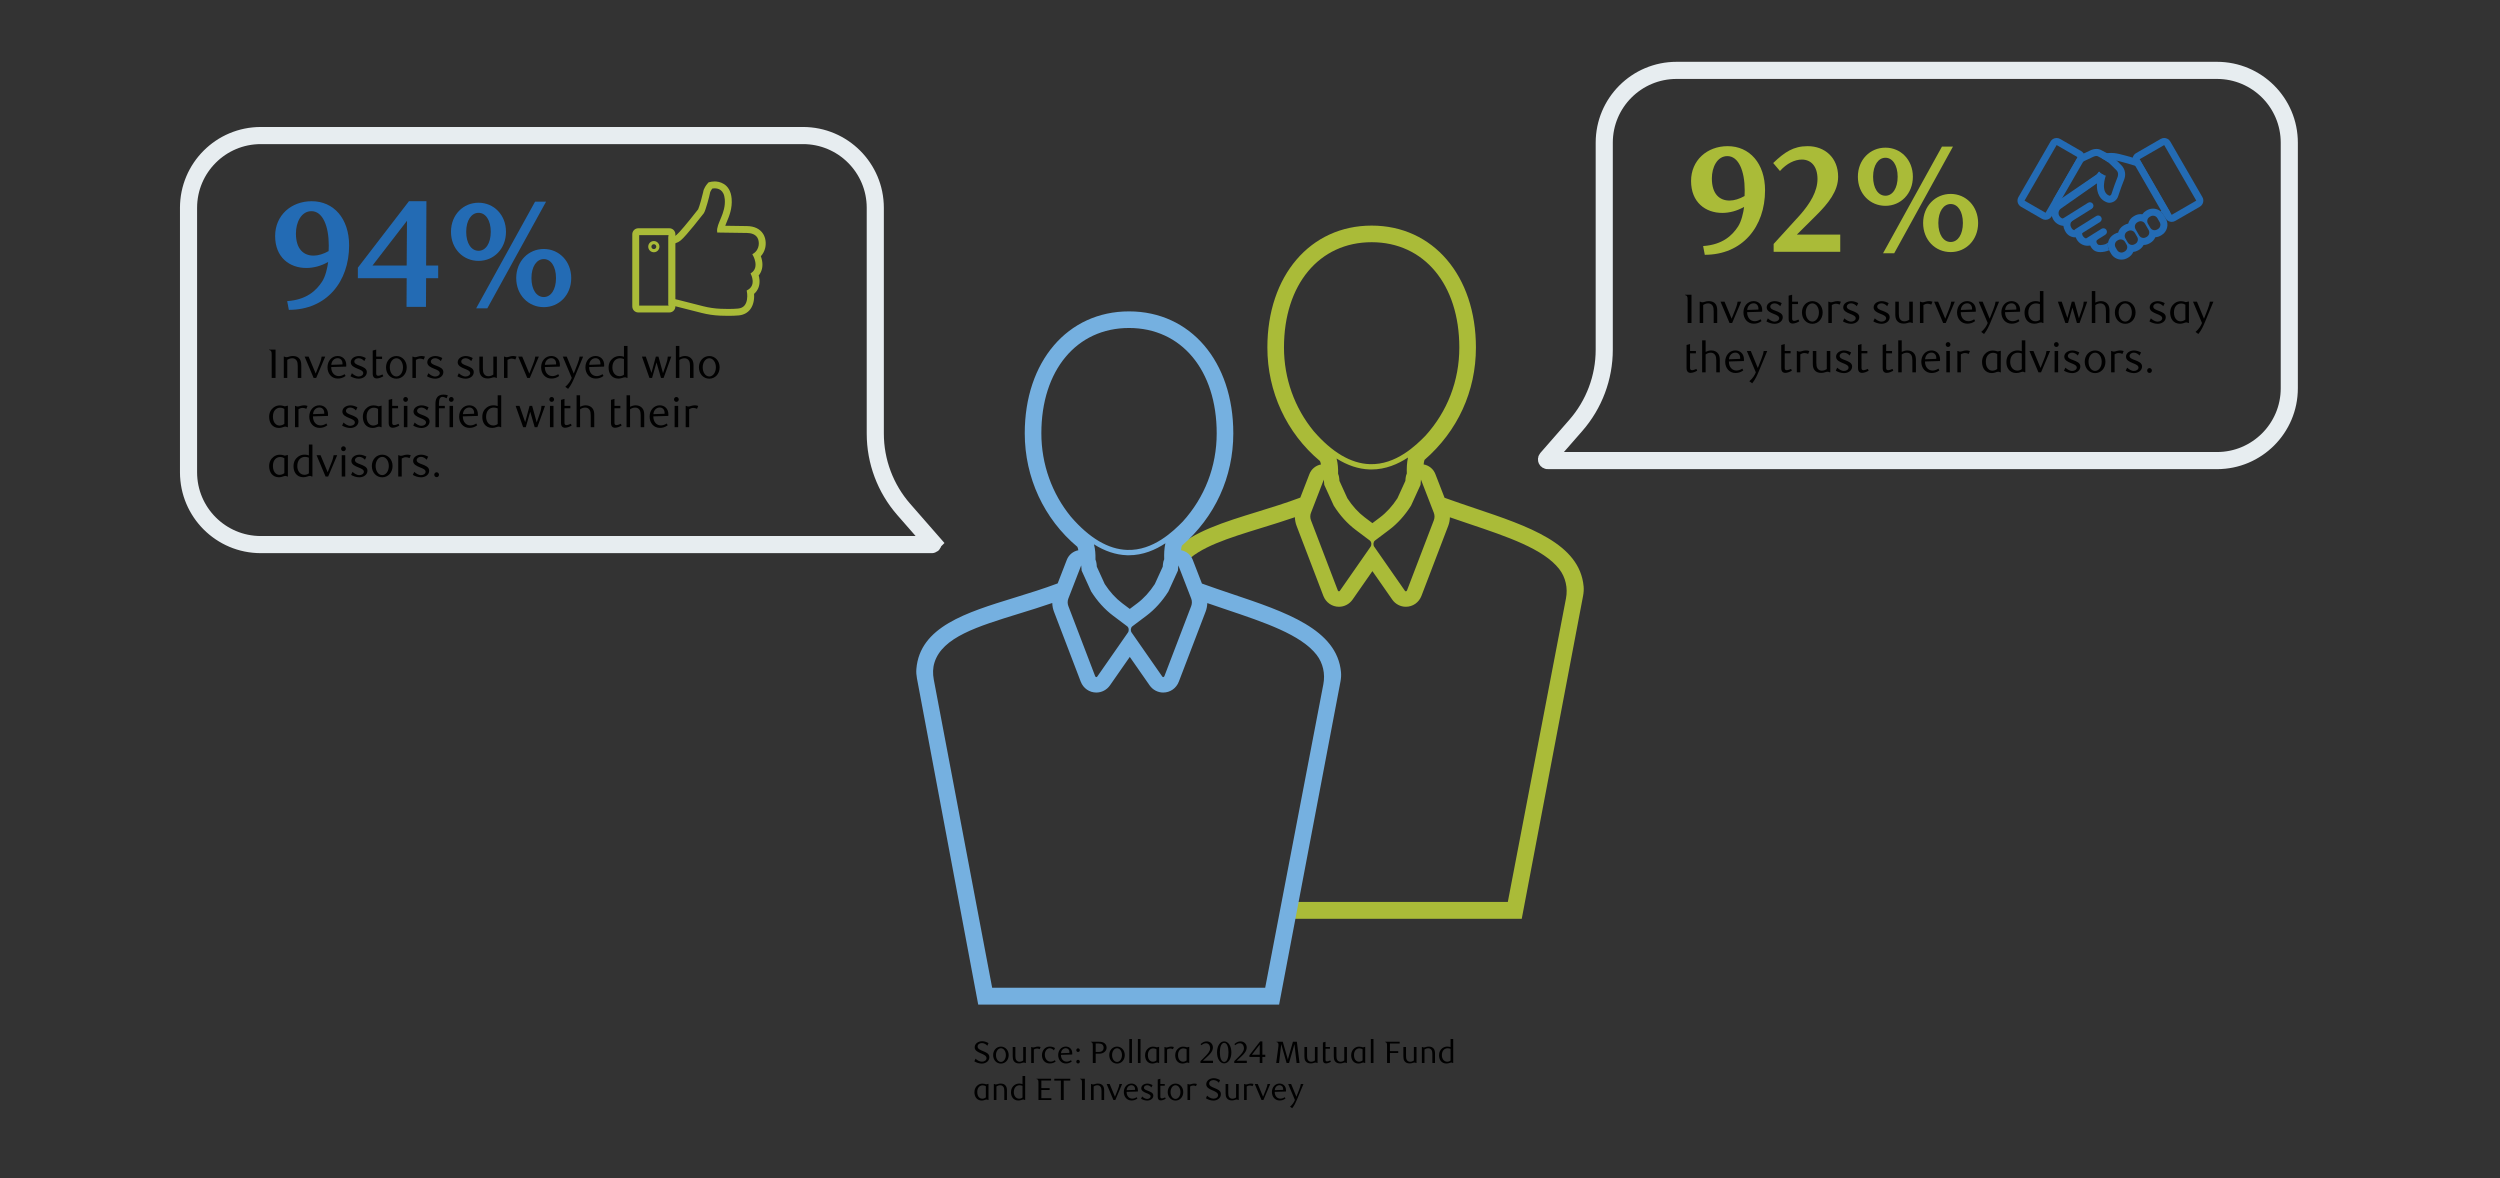 <?xml version="1.0" encoding="UTF-8"?>
<svg id="Layer_2" data-name="Layer 2" xmlns="http://www.w3.org/2000/svg" viewBox="0 0 1460 688.033">
  <rect x="0" y="0" width="1460" height="688.033" fill="#333333" stroke="none"/>
  <g>
    <path d="M168.685,180.959l-.968-5.104c11.352-.792,16.983-6.16,20.415-11.439,1.936-2.992,3.08-7.92,3.52-11.44-4.136,2.376-8.623,3.521-12.76,3.521-9.68,0-18.215-6.072-18.215-18.655,0-12.056,9.327-20.328,21.383-20.328,12.76,0,21.823,10.032,21.823,25.783,0,21.296-13.199,37.663-35.198,37.663ZM192.004,143.296c0-11.352-3.608-19.975-10.12-19.975-5.896,0-9.063,6.424-9.063,13.023,0,9.327,4.664,12.936,10.296,12.936,2.815,0,5.808-.968,8.8-2.64.088-1.232.088-2.288.088-3.345Z" style="fill: #236bb4;"/>
    <path d="M248.852,162.48l-.088,16.72h-11.352l.088-16.72h-28.512v-6.159l29.831-38.808h10.208l-.176,37.575h7.04v7.392h-7.04ZM237.676,128.953l-20.151,26.135h19.976l.176-26.135Z" style="fill: #236bb4;"/>
    <path d="M279.478,152.361c-8.976,0-16.104-7.04-16.104-16.983s7.128-16.984,16.104-16.984c8.888,0,16.016,7.04,16.016,16.984s-7.128,16.983-16.016,16.983ZM279.478,124.289c-4.136,0-7.216,4.312-7.216,11.088s2.991,11.087,7.216,11.087c4.136,0,7.128-4.312,7.128-11.087s-2.992-11.088-7.128-11.088ZM284.581,180.079h-6.512l34.407-62.302h6.424l-34.319,62.302ZM317.58,179.375c-8.976,0-16.104-7.04-16.104-16.983,0-9.855,7.128-16.983,16.104-16.983,8.888,0,16.016,7.128,16.016,16.983,0,9.943-7.128,16.983-16.016,16.983ZM317.58,151.304c-4.136,0-7.216,4.312-7.216,11.088s2.992,11.088,7.216,11.088c4.136,0,7.128-4.312,7.128-11.088s-2.992-11.088-7.128-11.088Z" style="fill: #236bb4;"/>
  </g>
  <g>
    <path d="M995.59,148.801l-.968-5.104c11.352-.792,16.983-6.16,20.415-11.439,1.936-2.992,3.08-7.92,3.52-11.44-4.135,2.376-8.623,3.521-12.76,3.521-9.68,0-18.215-6.072-18.215-18.655,0-12.056,9.328-20.328,21.383-20.328,12.76,0,21.824,10.032,21.824,25.783,0,21.296-13.199,37.663-35.199,37.663ZM1018.909,111.138c0-11.352-3.608-19.975-10.12-19.975-5.896,0-9.063,6.424-9.063,13.023,0,9.327,4.664,12.936,10.296,12.936,2.816,0,5.808-.968,8.8-2.64.088-1.232.088-2.288.088-3.345Z" style="fill: #aabb38;"/>
    <path d="M1035.807,147.041v-4.576l15.311-16.808c5.984-6.775,10.297-13.903,10.297-21.119,0-7.655-3.961-11.352-9.152-11.352-4.048,0-8.8,2.2-12.76,6.688l-3.96-4.663c6.601-6.336,11.792-9.856,20.151-9.856,9.943,0,17.775,6.688,17.775,17.864,0,8.359-5.631,15.487-13.023,22.791l-11.088,11h25.344v10.031h-38.895Z" style="fill: #aabb38;"/>
    <path d="M1101.102,120.202c-8.976,0-16.104-7.04-16.104-16.983s7.128-16.984,16.104-16.984c8.888,0,16.016,7.04,16.016,16.984s-7.128,16.983-16.016,16.983ZM1101.102,92.131c-4.136,0-7.216,4.312-7.216,11.088s2.991,11.087,7.216,11.087c4.136,0,7.128-4.312,7.128-11.087s-2.992-11.088-7.128-11.088ZM1106.205,147.921h-6.512l34.407-62.302h6.424l-34.319,62.302ZM1139.205,147.217c-8.977,0-16.104-7.04-16.104-16.983,0-9.855,7.127-16.983,16.104-16.983,8.887,0,16.015,7.128,16.015,16.983,0,9.943-7.128,16.983-16.015,16.983ZM1139.205,119.146c-4.137,0-7.217,4.312-7.217,11.088s2.992,11.088,7.217,11.088c4.135,0,7.127-4.312,7.127-11.088s-2.992-11.088-7.127-11.088Z" style="fill: #aabb38;"/>
  </g>
  <g>
    <path d="M160.925,220.7h-2.257v-13.226c0-1.08,0-1.943-.432-2.496-.24-.312-.695-.576-1.104-.6v-.216h3.792v16.537Z"/>
    <path d="M173.885,220.7v-6.961c0-1.368-.168-2.376-.6-3.072-.553-.96-1.512-1.439-2.568-1.439-1.2,0-2.112.407-2.952.936v10.537h-2.04v-12.457h.312c.576.264.888.36,1.272.36,1.057,0,1.92-.696,3.696-.696,1.92,0,3.265.647,4.08,1.848.648.984.864,2.16.864,3.625v7.32h-2.064Z"/>
    <path d="M186.533,212.755c.984-2.448,1.152-3.433,1.32-4.513h2.088l-5.28,12.457h-1.513l-5.256-12.457h2.328l4.152,9.937,2.16-5.424Z"/>
    <path d="M193.421,214.363c0,3.265,1.896,5.281,4.464,5.281,1.104,0,2.281-.408,3.385-1.129l.552,1.057c-1.56,1.176-3.048,1.512-4.608,1.512-3.48,0-5.952-2.832-5.952-6.576s2.521-6.601,5.904-6.601c2.688,0,5.064,1.8,5.064,5.328,0,.24-.024.624-.048.864l-8.761.264ZM200.021,212.299c0-2.017-1.32-3.12-2.784-3.12-2.017,0-3.577,1.487-3.769,3.888l6.529-.24c.023-.191.023-.359.023-.527Z"/>
    <path d="M212.766,210.883c-.816-.889-1.969-1.681-3.361-1.681s-2.472.84-2.472,1.92c0,1.272,1.512,1.849,3.168,2.448,1.944.769,4.128,1.561,4.128,3.721,0,2.424-2.328,3.864-4.775,3.864-1.681,0-3.601-.672-4.777-1.416l.84-1.776c.912.888,2.449,1.92,3.938,1.92,1.535,0,2.688-.888,2.688-1.968,0-1.296-1.607-1.92-3.312-2.592-1.92-.769-3.984-1.705-3.984-3.745,0-2.28,2.328-3.648,4.729-3.648,1.537,0,2.977.576,4.057,1.152l-.863,1.801Z"/>
    <path d="M220.037,221.012c-.697,0-1.345-.217-1.777-.721-.383-.456-.6-1.152-.6-2.088v-13.489l2.041-.552v4.08h3.432v1.368h-3.432v8.593c0,.912.479,1.248,1.199,1.248.768,0,1.969-.528,2.496-.769l.48,1.032c-1.008.648-2.592,1.297-3.84,1.297Z"/>
    <path d="M231.508,221.156c-3.384,0-6.072-2.736-6.072-6.625,0-3.84,2.688-6.601,6.072-6.601,3.337,0,6.025,2.761,6.025,6.601,0,3.889-2.688,6.625-6.025,6.625ZM231.508,209.227c-2.207,0-3.863,2.328-3.863,5.304,0,2.953,1.607,5.329,3.863,5.329,2.185,0,3.841-2.376,3.841-5.329,0-2.976-1.656-5.304-3.841-5.304Z"/>
    <path d="M247.469,209.947c-.793-.36-1.488-.528-2.137-.528-.816,0-1.561.24-2.447.744v10.537h-2.041v-12.457h.312c.48.264.888.36,1.271.36.984,0,2.088-.696,3.721-.696.6,0,1.248.096,2.016.336l-.695,1.704Z"/>
    <path d="M257.453,210.883c-.816-.889-1.969-1.681-3.361-1.681s-2.472.84-2.472,1.92c0,1.272,1.512,1.849,3.168,2.448,1.944.769,4.128,1.561,4.128,3.721,0,2.424-2.328,3.864-4.775,3.864-1.681,0-3.601-.672-4.777-1.416l.84-1.776c.912.888,2.449,1.92,3.938,1.92,1.535,0,2.688-.888,2.688-1.968,0-1.296-1.607-1.92-3.312-2.592-1.92-.769-3.984-1.705-3.984-3.745,0-2.28,2.328-3.648,4.729-3.648,1.537,0,2.977.576,4.057,1.152l-.863,1.801Z"/>
    <path d="M275.213,210.883c-.816-.889-1.969-1.681-3.361-1.681s-2.472.84-2.472,1.92c0,1.272,1.512,1.849,3.168,2.448,1.944.769,4.128,1.561,4.128,3.721,0,2.424-2.328,3.864-4.775,3.864-1.681,0-3.601-.672-4.777-1.416l.84-1.776c.912.888,2.449,1.92,3.938,1.92,1.535,0,2.688-.888,2.688-1.968,0-1.296-1.607-1.92-3.312-2.592-1.92-.769-3.984-1.705-3.984-3.745,0-2.28,2.328-3.648,4.729-3.648,1.537,0,2.977.576,4.057,1.152l-.863,1.801Z"/>
    <path d="M290.164,220.7h-.312c-.576-.264-.888-.36-1.272-.36-1.056,0-1.92.696-3.696.696-1.92,0-3.265-.648-4.08-1.848-.672-.984-.864-2.16-.864-3.625v-7.32h2.064v6.961c0,1.368.168,2.376.6,3.072.553.96,1.512,1.439,2.568,1.439,1.2,0,2.112-.408,2.928-.936v-10.537h2.064v12.457Z"/>
    <path d="M300.964,209.947c-.792-.36-1.487-.528-2.136-.528-.816,0-1.561.24-2.448.744v10.537h-2.04v-12.457h.312c.48.264.888.36,1.272.36.984,0,2.088-.696,3.721-.696.6,0,1.248.096,2.016.336l-.696,1.704Z"/>
    <path d="M311.283,212.755c.984-2.448,1.152-3.433,1.32-4.513h2.088l-5.279,12.457h-1.513l-5.257-12.457h2.328l4.152,9.937,2.16-5.424Z"/>
    <path d="M318.172,214.363c0,3.265,1.896,5.281,4.464,5.281,1.104,0,2.28-.408,3.384-1.129l.553,1.057c-1.561,1.176-3.049,1.512-4.608,1.512-3.48,0-5.952-2.832-5.952-6.576s2.52-6.601,5.904-6.601c2.688,0,5.064,1.8,5.064,5.328,0,.24-.024.624-.049.864l-8.76.264ZM324.771,212.299c0-2.017-1.32-3.12-2.783-3.12-2.017,0-3.577,1.487-3.77,3.888l6.529-.24c.023-.191.023-.359.023-.527Z"/>
    <path d="M335.379,220.7c-.744,1.752-1.824,4.225-3.6,6.408l-1.656-1.2c2.16-1.872,3-3.408,3.792-5.208l-5.257-12.457h2.305l4.104,9.937,2.136-5.424c.912-2.353,1.152-3.433,1.297-4.513h2.063l-5.185,12.457Z"/>
    <path d="M344.043,214.363c0,3.265,1.896,5.281,4.465,5.281,1.104,0,2.279-.408,3.384-1.129l.552,1.057c-1.561,1.176-3.048,1.512-4.608,1.512-3.479,0-5.952-2.832-5.952-6.576s2.52-6.601,5.904-6.601c2.688,0,5.064,1.8,5.064,5.328,0,.24-.023.624-.048.864l-8.761.264ZM350.644,212.299c0-2.017-1.32-3.12-2.784-3.12-2.016,0-3.576,1.487-3.769,3.888l6.528-.24c.024-.191.024-.359.024-.527Z"/>
    <path d="M366.459,220.7h-.336c-.408-.264-.768-.36-1.128-.36-1.032,0-1.992.769-3.841.769-2.063,0-3.6-.889-4.535-2.208-.841-1.225-1.201-2.568-1.201-4.249,0-2.544,1.057-4.32,2.617-5.496,1.08-.816,2.496-1.248,3.816-1.248,1.199,0,2.016.264,2.543.456v-6.337h2.064v18.674ZM364.395,209.683c-.744-.288-1.487-.456-2.231-.456-2.425,0-4.536,1.704-4.536,5.4,0,2.448,1.32,5.064,4.248,5.064,1.152,0,2.088-.528,2.52-.889v-9.12Z"/>
    <path d="M387.555,220.7h-1.535l-2.617-9.049-2.592,9.049h-1.536l-4.392-12.457h2.256l3.312,9.528,2.567-9.528h1.513l2.664,9.673,1.775-5.16c.865-2.545.937-3.433,1.009-4.513h2.063l-4.488,12.457Z"/>
    <path d="M402.963,220.7v-6.961c0-1.368-.191-2.376-.6-3.072-.576-.96-1.513-1.439-2.593-1.439-1.176,0-2.136.407-3.024,1.008v10.465h-2.04v-18.674h2.04v6.721c.84-.384,1.992-.84,3.336-.84,1.824,0,3.289.792,4.129,2.088.576.912.816,2.088.816,3.456v7.249h-2.064Z"/>
    <path d="M414.242,221.156c-3.385,0-6.072-2.736-6.072-6.625,0-3.84,2.688-6.601,6.072-6.601,3.336,0,6.024,2.761,6.024,6.601,0,3.889-2.688,6.625-6.024,6.625ZM414.242,209.227c-2.208,0-3.864,2.328-3.864,5.304,0,2.953,1.608,5.329,3.864,5.329,2.185,0,3.84-2.376,3.84-5.329,0-2.976-1.655-5.304-3.84-5.304Z"/>
    <path d="M168.125,249.499h-.336c-.408-.24-.768-.36-1.176-.36-.984,0-1.92.792-3.672.792-1.92,0-3.408-.768-4.369-1.968-.936-1.2-1.392-2.809-1.392-4.513,0-2.568,1.08-4.32,2.616-5.496,1.057-.816,2.328-1.2,3.6-1.2,1.152,0,2.305.312,2.953.552l1.775-.408v12.602ZM163.613,238.098c-2.185,0-4.225,1.656-4.225,5.185,0,2.04.576,3.576,1.729,4.488.576.48,1.344.744,2.184.744,1.225,0,2.328-.647,2.761-1.008v-8.713c-.576-.36-1.488-.696-2.448-.696Z"/>
    <path d="M178.901,238.746c-.792-.36-1.488-.528-2.136-.528-.816,0-1.561.24-2.449.744v10.537h-2.04v-12.457h.312c.48.264.889.36,1.273.36.983,0,2.088-.696,3.72-.696.601,0,1.248.096,2.017.336l-.696,1.704Z"/>
    <path d="M182.765,243.162c0,3.265,1.896,5.281,4.464,5.281,1.104,0,2.281-.408,3.385-1.129l.552,1.057c-1.56,1.176-3.048,1.512-4.608,1.512-3.48,0-5.952-2.832-5.952-6.576s2.521-6.601,5.904-6.601c2.688,0,5.064,1.8,5.064,5.328,0,.24-.024.624-.048.864l-8.761.264ZM189.365,241.099c0-2.017-1.32-3.121-2.784-3.121-2.017,0-3.577,1.488-3.769,3.889l6.529-.24c.023-.191.023-.359.023-.527Z"/>
    <path d="M207.869,239.683c-.816-.889-1.969-1.681-3.36-1.681s-2.472.84-2.472,1.92c0,1.272,1.512,1.849,3.168,2.448,1.943.769,4.128,1.561,4.128,3.721,0,2.424-2.328,3.864-4.776,3.864-1.68,0-3.6-.672-4.776-1.416l.84-1.776c.912.888,2.448,1.92,3.937,1.92,1.536,0,2.688-.888,2.688-1.968,0-1.296-1.608-1.92-3.312-2.593-1.92-.768-3.984-1.704-3.984-3.744,0-2.28,2.328-3.648,4.729-3.648,1.536,0,2.976.576,4.056,1.152l-.863,1.801Z"/>
    <path d="M222.846,249.499h-.336c-.408-.24-.769-.36-1.177-.36-.983,0-1.92.792-3.673.792-1.92,0-3.408-.768-4.367-1.968-.937-1.2-1.393-2.809-1.393-4.513,0-2.568,1.08-4.32,2.616-5.496,1.056-.816,2.328-1.2,3.601-1.2,1.152,0,2.304.312,2.951.552l1.777-.408v12.602ZM218.333,238.098c-2.185,0-4.225,1.656-4.225,5.185,0,2.04.576,3.576,1.728,4.488.576.48,1.345.744,2.186.744,1.224,0,2.328-.647,2.76-1.008v-8.713c-.576-.36-1.488-.696-2.448-.696Z"/>
    <path d="M229.373,249.812c-.697,0-1.345-.217-1.777-.721-.383-.456-.6-1.152-.6-2.088v-13.489l2.041-.552v4.08h3.432v1.368h-3.432v8.593c0,.912.479,1.248,1.199,1.248.768,0,1.969-.528,2.496-.769l.48,1.032c-1.008.648-2.592,1.297-3.84,1.297Z"/>
    <path d="M236.859,234.69c-.768,0-1.367-.647-1.367-1.416,0-.792.6-1.44,1.367-1.44.793,0,1.393.648,1.393,1.44,0,.769-.6,1.416-1.393,1.416ZM237.916,249.499h-2.064v-12.457h2.064v12.457Z"/>
    <path d="M249.412,239.683c-.816-.889-1.968-1.681-3.359-1.681s-2.473.84-2.473,1.92c0,1.272,1.512,1.849,3.168,2.448,1.944.769,4.129,1.561,4.129,3.721,0,2.424-2.328,3.864-4.777,3.864-1.68,0-3.6-.672-4.775-1.416l.84-1.776c.912.888,2.447,1.92,3.936,1.92,1.537,0,2.689-.888,2.689-1.968,0-1.296-1.609-1.92-3.312-2.593-1.921-.768-3.984-1.704-3.984-3.744,0-2.28,2.328-3.648,4.729-3.648,1.535,0,2.976.576,4.056,1.152l-.864,1.801Z"/>
    <path d="M260.86,232.577c-.983-.504-1.8-.792-2.472-.792-1.345,0-2.041,1.152-2.041,4.009v1.248h3.433v1.368h-3.433v11.089h-2.04v-13.369c0-1.464.12-2.616.673-3.601.888-1.584,2.399-2.088,4.008-2.088.863,0,1.824.168,2.52.384l-.647,1.752ZM263.549,234.69c-.793,0-1.393-.647-1.393-1.416,0-.792.6-1.44,1.393-1.44.768,0,1.393.648,1.393,1.44,0,.769-.625,1.416-1.393,1.416ZM264.58,249.499h-2.039v-12.457h2.039v12.457Z"/>
    <path d="M270.292,243.162c0,3.265,1.896,5.281,4.464,5.281,1.104,0,2.281-.408,3.385-1.129l.552,1.057c-1.56,1.176-3.048,1.512-4.608,1.512-3.48,0-5.952-2.832-5.952-6.576s2.521-6.601,5.904-6.601c2.688,0,5.064,1.8,5.064,5.328,0,.24-.024.624-.048.864l-8.761.264ZM276.893,241.099c0-2.017-1.32-3.121-2.784-3.121-2.017,0-3.577,1.488-3.769,3.889l6.529-.24c.023-.191.023-.359.023-.527Z"/>
    <path d="M292.709,249.499h-.337c-.407-.264-.769-.36-1.128-.36-1.032,0-1.992.769-3.84.769-2.064,0-3.601-.889-4.537-2.208-.84-1.225-1.199-2.568-1.199-4.249,0-2.544,1.056-4.32,2.615-5.496,1.08-.816,2.496-1.248,3.816-1.248,1.2,0,2.017.264,2.545.456v-6.337h2.064v18.674ZM290.645,238.483c-.744-.288-1.488-.456-2.232-.456-2.424,0-4.537,1.704-4.537,5.4,0,2.448,1.32,5.064,4.249,5.064,1.151,0,2.088-.528,2.521-.889v-9.12Z"/>
    <path d="M313.805,249.499h-1.537l-2.615-9.049-2.593,9.049h-1.536l-4.393-12.457h2.256l3.312,9.528,2.568-9.528h1.512l2.665,9.673,1.776-5.16c.863-2.545.936-3.433,1.008-4.513h2.064l-4.488,12.457Z"/>
    <path d="M322.179,234.69c-.769,0-1.368-.647-1.368-1.416,0-.792.6-1.44,1.368-1.44.792,0,1.392.648,1.392,1.44,0,.769-.6,1.416-1.392,1.416ZM323.234,249.499h-2.063v-12.457h2.063v12.457Z"/>
    <path d="M330.003,249.812c-.696,0-1.345-.217-1.776-.721-.384-.456-.6-1.152-.6-2.088v-13.489l2.04-.552v4.08h3.433v1.368h-3.433v8.593c0,.912.479,1.248,1.2,1.248.768,0,1.968-.528,2.496-.769l.48,1.032c-1.009.648-2.593,1.297-3.841,1.297Z"/>
    <path d="M344.979,249.499v-6.961c0-1.368-.192-2.376-.601-3.072-.576-.96-1.512-1.439-2.592-1.439-1.176,0-2.137.407-3.023,1.008v10.465h-2.041v-18.674h2.041v6.721c.84-.384,1.992-.84,3.336-.84,1.824,0,3.288.792,4.128,2.088.576.912.816,2.088.816,3.456v7.249h-2.064Z"/>
    <path d="M359.188,249.812c-.697,0-1.345-.217-1.777-.721-.383-.456-.6-1.152-.6-2.088v-13.489l2.041-.552v4.08h3.432v1.368h-3.432v8.593c0,.912.479,1.248,1.199,1.248.768,0,1.969-.528,2.496-.769l.48,1.032c-1.008.648-2.592,1.297-3.84,1.297Z"/>
    <path d="M374.163,249.499v-6.961c0-1.368-.192-2.376-.601-3.072-.576-.96-1.512-1.439-2.592-1.439-1.176,0-2.137.407-3.023,1.008v10.465h-2.041v-18.674h2.041v6.721c.84-.384,1.992-.84,3.336-.84,1.824,0,3.288.792,4.128,2.088.576.912.816,2.088.816,3.456v7.249h-2.064Z"/>
    <path d="M381.53,243.162c0,3.265,1.896,5.281,4.464,5.281,1.104,0,2.281-.408,3.385-1.129l.552,1.057c-1.56,1.176-3.048,1.512-4.608,1.512-3.48,0-5.952-2.832-5.952-6.576s2.521-6.601,5.904-6.601c2.688,0,5.064,1.8,5.064,5.328,0,.24-.024.624-.048.864l-8.761.264ZM388.131,241.099c0-2.017-1.32-3.121-2.784-3.121-2.017,0-3.577,1.488-3.769,3.889l6.529-.24c.023-.191.023-.359.023-.527Z"/>
    <path d="M394.994,234.69c-.768,0-1.368-.647-1.368-1.416,0-.792.601-1.44,1.368-1.44.792,0,1.393.648,1.393,1.44,0,.769-.601,1.416-1.393,1.416ZM396.051,249.499h-2.064v-12.457h2.064v12.457Z"/>
    <path d="M407.066,238.746c-.792-.36-1.488-.528-2.136-.528-.816,0-1.561.24-2.448.744v10.537h-2.041v-12.457h.312c.48.264.889.36,1.272.36.983,0,2.088-.696,3.72-.696.601,0,1.248.096,2.017.336l-.696,1.704Z"/>
    <path d="M168.125,278.299h-.336c-.408-.24-.768-.36-1.176-.36-.984,0-1.92.792-3.672.792-1.92,0-3.408-.768-4.369-1.968-.936-1.2-1.392-2.809-1.392-4.513,0-2.568,1.08-4.32,2.616-5.496,1.057-.816,2.328-1.2,3.6-1.2,1.152,0,2.305.312,2.953.552l1.775-.408v12.602ZM163.613,266.898c-2.185,0-4.225,1.656-4.225,5.185,0,2.04.576,3.576,1.729,4.488.576.48,1.344.744,2.184.744,1.225,0,2.328-.647,2.761-1.008v-8.713c-.576-.36-1.488-.696-2.448-.696Z"/>
    <path d="M182.453,278.299h-.336c-.408-.264-.768-.36-1.128-.36-1.032,0-1.992.769-3.841.769-2.063,0-3.6-.889-4.535-2.208-.841-1.225-1.201-2.568-1.201-4.249,0-2.544,1.057-4.32,2.617-5.496,1.08-.816,2.496-1.248,3.816-1.248,1.199,0,2.016.264,2.543.456v-6.337h2.064v18.674ZM180.389,267.283c-.744-.288-1.487-.456-2.231-.456-2.425,0-4.536,1.704-4.536,5.4,0,2.448,1.32,5.064,4.248,5.064,1.152,0,2.088-.528,2.52-.889v-9.12Z"/>
    <path d="M193.517,270.355c.984-2.448,1.152-3.433,1.32-4.513h2.088l-5.28,12.457h-1.512l-5.257-12.457h2.328l4.152,9.937,2.16-5.424Z"/>
    <path d="M200.572,263.49c-.769,0-1.369-.647-1.369-1.416,0-.792.601-1.439,1.369-1.439.792,0,1.392.647,1.392,1.439,0,.769-.6,1.416-1.392,1.416ZM201.628,278.299h-2.063v-12.457h2.063v12.457Z"/>
    <path d="M213.125,268.483c-.816-.889-1.969-1.681-3.361-1.681s-2.472.84-2.472,1.92c0,1.272,1.512,1.849,3.168,2.448,1.944.769,4.128,1.561,4.128,3.721,0,2.424-2.328,3.864-4.775,3.864-1.681,0-3.601-.672-4.777-1.416l.84-1.776c.912.888,2.449,1.92,3.938,1.92,1.535,0,2.688-.888,2.688-1.968,0-1.296-1.607-1.92-3.312-2.592-1.92-.769-3.984-1.705-3.984-3.745,0-2.28,2.328-3.648,4.729-3.648,1.537,0,2.977.576,4.057,1.152l-.863,1.801Z"/>
    <path d="M223.229,278.755c-3.385,0-6.072-2.736-6.072-6.625,0-3.84,2.688-6.601,6.072-6.601,3.336,0,6.024,2.761,6.024,6.601,0,3.889-2.688,6.625-6.024,6.625ZM223.229,266.826c-2.209,0-3.865,2.328-3.865,5.304,0,2.953,1.609,5.329,3.865,5.329,2.184,0,3.84-2.376,3.84-5.329,0-2.976-1.656-5.304-3.84-5.304Z"/>
    <path d="M239.188,267.546c-.792-.36-1.488-.528-2.136-.528-.816,0-1.561.24-2.449.744v10.537h-2.04v-12.457h.312c.48.264.889.36,1.273.36.983,0,2.088-.696,3.72-.696.601,0,1.248.096,2.017.336l-.696,1.704Z"/>
    <path d="M249.172,268.483c-.816-.889-1.968-1.681-3.359-1.681s-2.473.84-2.473,1.92c0,1.272,1.512,1.849,3.168,2.448,1.944.769,4.129,1.561,4.129,3.721,0,2.424-2.328,3.864-4.777,3.864-1.68,0-3.6-.672-4.775-1.416l.84-1.776c.912.888,2.447,1.92,3.936,1.92,1.537,0,2.689-.888,2.689-1.968,0-1.296-1.609-1.92-3.312-2.592-1.921-.769-3.984-1.705-3.984-3.745,0-2.28,2.328-3.648,4.729-3.648,1.535,0,2.976.576,4.056,1.152l-.864,1.801Z"/>
    <path d="M254.979,278.659c-.769,0-1.368-.624-1.368-1.416,0-.769.6-1.44,1.368-1.44.792,0,1.392.672,1.392,1.44,0,.792-.6,1.416-1.392,1.416Z"/>
  </g>
  <g>
    <path d="M576.594,610.728c-.702-.828-1.818-1.566-3.169-1.566-1.422,0-2.503.811-2.503,2,0,1.422,1.566,2.016,3.133,2.664,1.783.703,3.728,1.512,3.728,3.529,0,2.359-2.143,3.781-4.394,3.781-1.548,0-3.312-.613-4.357-1.332l.685-1.549c.847.863,2.287,1.764,3.745,1.764,1.53,0,2.665-.863,2.665-2.033,0-1.424-1.621-2.125-3.277-2.828-1.746-.738-3.637-1.619-3.637-3.529,0-2.232,2.196-3.564,4.357-3.564,1.422,0,2.719.559,3.709,1.117l-.685,1.547Z"/>
    <path d="M584.549,621.136c-2.539,0-4.556-2.053-4.556-4.969,0-2.881,2.017-4.953,4.556-4.953,2.503,0,4.52,2.072,4.52,4.953,0,2.916-2.017,4.969-4.52,4.969ZM584.549,612.187c-1.656,0-2.899,1.746-2.899,3.98,0,2.213,1.207,3.996,2.899,3.996,1.639,0,2.881-1.783,2.881-3.996,0-2.234-1.242-3.98-2.881-3.98Z"/>
    <path d="M599.094,620.794h-.233c-.433-.199-.667-.271-.955-.271-.792,0-1.44.523-2.772.523-1.44,0-2.448-.486-3.061-1.387-.505-.738-.648-1.621-.648-2.719v-5.492h1.549v5.223c0,1.025.126,1.781.449,2.305.415.719,1.135,1.08,1.927,1.08.9,0,1.585-.307,2.197-.703v-7.904h1.548v9.346Z"/>
    <path d="M607.193,612.728c-.595-.271-1.116-.396-1.603-.396-.612,0-1.171.18-1.837.559v7.904h-1.53v-9.346h.234c.359.199.666.27.954.27.738,0,1.566-.521,2.791-.521.45,0,.936.072,1.512.252l-.521,1.279Z"/>
    <path d="M613.043,621.064c-2.629,0-4.537-1.926-4.537-4.771,0-2.953,1.944-5.096,4.537-5.096,1.225,0,2.143.324,3.079.865l-.631,1.367c-.468-.539-1.404-1.26-2.466-1.26-1.423,0-2.846,1.512-2.846,3.654,0,2.684,1.549,4.178,3.331,4.178.667,0,1.566-.18,2.557-.846l.415.791c-.721.523-1.711,1.117-3.439,1.117Z"/>
    <path d="M619.594,616.04c0,2.449,1.423,3.961,3.349,3.961.829,0,1.711-.307,2.539-.846l.414.791c-1.17.883-2.286,1.135-3.457,1.135-2.61,0-4.465-2.125-4.465-4.934s1.891-4.951,4.429-4.951c2.017,0,3.8,1.352,3.8,3.998,0,.18-.019.467-.036.648l-6.572.197ZM624.545,614.492c0-1.512-.99-2.34-2.088-2.34-1.513,0-2.684,1.115-2.827,2.916l4.897-.18c.018-.145.018-.27.018-.396Z"/>
    <path d="M629.584,614.367c-.595,0-1.026-.486-1.026-1.062s.432-1.08,1.026-1.08c.576,0,1.044.504,1.044,1.08s-.468,1.062-1.044,1.062ZM629.584,621.064c-.595,0-1.026-.469-1.026-1.062,0-.576.432-1.08,1.026-1.08.576,0,1.044.504,1.044,1.08,0,.594-.468,1.062-1.044,1.062Z"/>
    <path d="M638.187,620.794v-9.922c0-.811,0-1.459-.323-1.873-.162-.232-.505-.432-.811-.449v-.162h4.897c1.188,0,2.269.252,3.007.793.846.629,1.296,1.512,1.296,2.682,0,1.945-1.746,3.494-4.303,3.494h-2.07v5.438h-1.693ZM641.698,609.396h-1.818v4.934h1.818c1.765,0,2.809-.846,2.809-2.467s-1.044-2.467-2.809-2.467Z"/>
    <path d="M652.354,621.136c-2.539,0-4.556-2.053-4.556-4.969,0-2.881,2.017-4.953,4.556-4.953,2.503,0,4.52,2.072,4.52,4.953,0,2.916-2.017,4.969-4.52,4.969ZM652.354,612.187c-1.656,0-2.899,1.746-2.899,3.98,0,2.213,1.207,3.996,2.899,3.996,1.639,0,2.881-1.783,2.881-3.996,0-2.234-1.242-3.98-2.881-3.98Z"/>
    <path d="M661.065,620.794h-1.549v-14.008h1.549v14.008Z"/>
    <path d="M666.069,620.794h-1.549v-14.008h1.549v14.008Z"/>
    <path d="M676.925,620.794h-.252c-.306-.18-.576-.271-.882-.271-.738,0-1.44.596-2.755.596-1.44,0-2.557-.576-3.277-1.477-.702-.9-1.044-2.107-1.044-3.385,0-1.928.81-3.242,1.962-4.123.793-.613,1.747-.9,2.701-.9.864,0,1.729.232,2.215.414l1.332-.307v9.453ZM673.54,612.242c-1.639,0-3.169,1.242-3.169,3.889,0,1.531.432,2.684,1.296,3.367.433.359,1.009.559,1.639.559.919,0,1.747-.486,2.071-.756v-6.537c-.433-.27-1.117-.521-1.837-.521Z"/>
    <path d="M685.006,612.728c-.594-.271-1.116-.396-1.603-.396-.612,0-1.17.18-1.836.559v7.904h-1.531v-9.346h.234c.36.199.666.27.954.27.738,0,1.566-.521,2.791-.521.45,0,.937.072,1.513.252l-.522,1.279Z"/>
    <path d="M694.529,620.794h-.252c-.307-.18-.576-.271-.883-.271-.738,0-1.44.596-2.755.596-1.44,0-2.557-.576-3.276-1.477-.702-.9-1.045-2.107-1.045-3.385,0-1.928.811-3.242,1.963-4.123.792-.613,1.746-.9,2.701-.9.864,0,1.729.232,2.214.414l1.333-.307v9.453ZM691.144,612.242c-1.638,0-3.169,1.242-3.169,3.889,0,1.531.433,2.684,1.297,3.367.432.359,1.008.559,1.639.559.918,0,1.746-.486,2.07-.756v-6.537c-.432-.27-1.116-.521-1.837-.521Z"/>
    <path d="M701.061,620.794v-1.08l2.377-2.359c1.98-1.963,3.276-3.512,3.276-5.096,0-1.729-.918-3.006-2.395-3.006-1.044,0-1.944.467-2.664,1.152l-.522-.648c1.17-1.045,2.232-1.586,3.637-1.586,1.98,0,3.565,1.459,3.565,3.584,0,2.215-1.891,4.033-2.989,5.059l-2.845,2.648h5.906v1.332h-7.347Z"/>
    <path d="M714.903,621.009c-2.376,0-4.159-2.664-4.159-6.373,0-3.764,1.765-6.465,4.159-6.465,2.431,0,4.214,2.701,4.214,6.447s-1.783,6.391-4.214,6.391ZM714.922,609.036c-1.675,0-2.521,2.395-2.521,5.562s.882,5.564,2.521,5.564c1.656,0,2.521-2.412,2.521-5.527,0-3.188-.846-5.6-2.521-5.6Z"/>
    <path d="M720.807,620.794v-1.08l2.376-2.359c1.98-1.963,3.277-3.512,3.277-5.096,0-1.729-.918-3.006-2.395-3.006-1.045,0-1.944.467-2.665,1.152l-.522-.648c1.171-1.045,2.233-1.586,3.638-1.586,1.98,0,3.564,1.459,3.564,3.584,0,2.215-1.891,4.033-2.988,5.059l-2.845,2.648h5.905v1.332h-7.346Z"/>
    <path d="M737.225,617.247v3.547h-1.548v-3.547h-6.032v-.973l6.266-8.104h1.314v7.779h1.692v1.297h-1.692ZM735.677,610.044l-4.556,5.906h4.556v-5.906Z"/>
    <path d="M757.224,620.794l-1.278-11.02-3.15,11.02h-1.423l-3.133-11.02-1.278,11.02h-1.656l1.314-9.922c.107-.811,0-1.459-.324-1.873-.181-.232-.522-.432-.828-.449v-.162h3.673l2.809,9.812c.072.234.126.541.145.721.018-.18.09-.469.162-.703l2.809-9.83h2.305l1.549,12.406h-1.693Z"/>
    <path d="M769.444,620.794h-.233c-.433-.199-.667-.271-.955-.271-.792,0-1.44.523-2.772.523-1.44,0-2.448-.486-3.061-1.387-.505-.738-.648-1.621-.648-2.719v-5.492h1.549v5.223c0,1.025.126,1.781.449,2.305.415.719,1.135,1.08,1.927,1.08.9,0,1.585-.307,2.197-.703v-7.904h1.548v9.346Z"/>
    <path d="M774.356,621.029c-.521,0-1.008-.162-1.332-.541-.288-.342-.45-.863-.45-1.566v-10.119l1.53-.414v3.061h2.575v1.027h-2.575v6.445c0,.684.36.936.9.936.576,0,1.477-.395,1.873-.576l.359.775c-.756.486-1.944.973-2.881.973Z"/>
    <path d="M786.599,620.794h-.234c-.432-.199-.666-.271-.954-.271-.792,0-1.44.523-2.772.523-1.44,0-2.449-.486-3.062-1.387-.504-.738-.648-1.621-.648-2.719v-5.492h1.549v5.223c0,1.025.126,1.781.45,2.305.414.719,1.135,1.08,1.927,1.08.9,0,1.584-.307,2.196-.703v-7.904h1.549v9.346Z"/>
    <path d="M797.29,620.794h-.252c-.306-.18-.576-.271-.882-.271-.738,0-1.44.596-2.755.596-1.44,0-2.557-.576-3.277-1.477-.702-.9-1.044-2.107-1.044-3.385,0-1.928.81-3.242,1.962-4.123.793-.613,1.747-.9,2.701-.9.864,0,1.729.232,2.215.414l1.332-.307v9.453ZM793.905,612.242c-1.639,0-3.169,1.242-3.169,3.889,0,1.531.432,2.684,1.296,3.367.433.359,1.009.559,1.639.559.919,0,1.747-.486,2.071-.756v-6.537c-.433-.27-1.117-.521-1.837-.521Z"/>
    <path d="M802.112,620.794h-1.549v-14.008h1.549v14.008Z"/>
    <path d="M817.414,609.433h-5.689v4.447h4.844v1.062h-4.844v5.852h-1.692v-9.922c0-.811,0-1.459-.324-1.873-.162-.232-.504-.432-.811-.449v-.162h8.517v1.045Z"/>
    <path d="M827.242,620.794h-.234c-.432-.199-.666-.271-.954-.271-.792,0-1.44.523-2.772.523-1.44,0-2.449-.486-3.062-1.387-.504-.738-.648-1.621-.648-2.719v-5.492h1.549v5.223c0,1.025.126,1.781.45,2.305.414.719,1.135,1.08,1.927,1.08.9,0,1.584-.307,2.196-.703v-7.904h1.549v9.346Z"/>
    <path d="M836.493,620.794v-5.223c0-1.025-.126-1.781-.45-2.305-.414-.719-1.134-1.08-1.927-1.08-.899,0-1.584.307-2.214.703v7.904h-1.531v-9.346h.234c.433.199.666.27.954.27.793,0,1.44-.521,2.773-.521,1.44,0,2.448.486,3.061,1.387.486.738.648,1.621.648,2.719v5.492h-1.549Z"/>
    <path d="M848.68,620.794h-.252c-.307-.199-.576-.271-.847-.271-.774,0-1.494.576-2.881.576-1.548,0-2.7-.666-3.402-1.656-.631-.918-.9-1.926-.9-3.186,0-1.91.792-3.242,1.962-4.123.811-.613,1.873-.938,2.863-.938.9,0,1.513.199,1.908.342v-4.752h1.549v14.008ZM847.131,612.529c-.558-.215-1.116-.342-1.674-.342-1.819,0-3.403,1.279-3.403,4.051,0,1.838.99,3.801,3.187,3.801.864,0,1.566-.396,1.891-.668v-6.842Z"/>
    <path d="M577.278,642.394h-.252c-.307-.18-.576-.271-.883-.271-.738,0-1.44.596-2.755.596-1.44,0-2.557-.576-3.276-1.477-.702-.9-1.045-2.107-1.045-3.385,0-1.928.811-3.242,1.963-4.123.792-.613,1.746-.9,2.701-.9.864,0,1.729.232,2.214.414l1.333-.307v9.453ZM573.893,633.841c-1.638,0-3.169,1.242-3.169,3.889,0,1.531.433,2.684,1.297,3.367.432.359,1.008.559,1.639.559.918,0,1.746-.486,2.07-.756v-6.537c-.432-.27-1.116-.521-1.837-.521Z"/>
    <path d="M586.512,642.394v-5.223c0-1.025-.126-1.781-.45-2.305-.414-.719-1.135-1.08-1.927-1.08-.9,0-1.585.307-2.215.703v7.904h-1.53v-9.346h.234c.432.199.666.27.954.27.792,0,1.44-.521,2.772-.521,1.44,0,2.449.486,3.062,1.387.485.738.647,1.621.647,2.719v5.492h-1.548Z"/>
    <path d="M598.697,642.394h-.252c-.306-.199-.576-.271-.846-.271-.774,0-1.495.576-2.881.576-1.549,0-2.701-.666-3.403-1.656-.63-.918-.9-1.926-.9-3.186,0-1.91.792-3.242,1.963-4.123.811-.613,1.872-.938,2.862-.938.9,0,1.513.199,1.909.342v-4.752h1.548v14.008ZM597.149,634.128c-.559-.215-1.116-.342-1.675-.342-1.818,0-3.403,1.279-3.403,4.051,0,1.838.991,3.801,3.188,3.801.864,0,1.566-.396,1.891-.668v-6.842Z"/>
    <path d="M613.998,642.394h-7.545v-9.922c0-.811,0-1.459-.323-1.873-.162-.232-.505-.432-.811-.449v-.162h8.517v1.045h-5.689v4.447h4.843v1.062h-4.843v4.807h5.852v1.045Z"/>
    <path d="M621.215,631.068v11.326h-1.675v-11.326h-3.835v-1.08h9.345v1.08h-3.835Z"/>
    <path d="M633.562,642.394h-1.692v-9.922c0-.811,0-1.459-.324-1.873-.18-.232-.521-.432-.828-.449v-.162h2.845v12.406Z"/>
    <path d="M643.283,642.394v-5.223c0-1.025-.126-1.781-.45-2.305-.414-.719-1.135-1.08-1.927-1.08-.9,0-1.585.307-2.215.703v7.904h-1.53v-9.346h.234c.432.199.666.27.954.27.792,0,1.44-.521,2.772-.521,1.44,0,2.449.486,3.062,1.387.485.738.647,1.621.647,2.719v5.492h-1.548Z"/>
    <path d="M652.769,636.433c.738-1.836.864-2.574.99-3.385h1.566l-3.961,9.346h-1.135l-3.942-9.346h1.746l3.115,7.455,1.62-4.07Z"/>
    <path d="M657.934,637.64c0,2.449,1.422,3.961,3.349,3.961.828,0,1.711-.307,2.539-.846l.414.791c-1.171.883-2.287,1.135-3.457,1.135-2.611,0-4.466-2.125-4.466-4.934s1.891-4.951,4.43-4.951c2.017,0,3.799,1.352,3.799,3.998,0,.18-.018.467-.036.648l-6.571.197ZM662.885,636.091c0-1.512-.99-2.34-2.089-2.34-1.513,0-2.683,1.115-2.827,2.916l4.897-.18c.019-.145.019-.27.019-.396Z"/>
    <path d="M672.442,635.029c-.612-.666-1.477-1.26-2.521-1.26s-1.854.631-1.854,1.439c0,.955,1.134,1.387,2.376,1.838,1.459.576,3.098,1.17,3.098,2.791,0,1.818-1.747,2.898-3.583,2.898-1.261,0-2.701-.504-3.583-1.062l.63-1.332c.684.666,1.836,1.439,2.953,1.439,1.152,0,2.017-.666,2.017-1.477,0-.971-1.207-1.439-2.485-1.943-1.44-.576-2.988-1.279-2.988-2.809,0-1.711,1.746-2.738,3.547-2.738,1.152,0,2.232.434,3.043.865l-.648,1.35Z"/>
    <path d="M677.896,642.628c-.522,0-1.009-.162-1.333-.541-.288-.342-.45-.863-.45-1.566v-10.119l1.531-.414v3.061h2.574v1.027h-2.574v6.445c0,.684.359.936.9.936.576,0,1.476-.395,1.872-.576l.36.775c-.757.486-1.944.973-2.881.973Z"/>
    <path d="M686.5,642.736c-2.539,0-4.556-2.053-4.556-4.969,0-2.881,2.017-4.953,4.556-4.953,2.503,0,4.52,2.072,4.52,4.953,0,2.916-2.017,4.969-4.52,4.969ZM686.5,633.786c-1.656,0-2.899,1.746-2.899,3.98,0,2.213,1.207,3.996,2.899,3.996,1.639,0,2.881-1.783,2.881-3.996,0-2.234-1.242-3.98-2.881-3.98Z"/>
    <path d="M698.47,634.327c-.594-.271-1.116-.396-1.603-.396-.612,0-1.17.18-1.836.559v7.904h-1.531v-9.346h.234c.36.199.666.27.954.27.738,0,1.566-.521,2.791-.521.45,0,.937.072,1.513.252l-.522,1.279Z"/>
    <path d="M711.827,632.327c-.702-.828-1.819-1.566-3.169-1.566-1.423,0-2.503.811-2.503,2,0,1.422,1.566,2.016,3.133,2.664,1.782.703,3.727,1.512,3.727,3.529,0,2.359-2.143,3.781-4.393,3.781-1.549,0-3.313-.613-4.357-1.332l.684-1.549c.847.863,2.287,1.764,3.745,1.764,1.531,0,2.665-.863,2.665-2.033,0-1.424-1.62-2.125-3.276-2.828-1.747-.738-3.638-1.619-3.638-3.529,0-2.232,2.197-3.564,4.357-3.564,1.423,0,2.719.559,3.709,1.117l-.684,1.547Z"/>
    <path d="M723.419,642.394h-.234c-.432-.199-.666-.271-.954-.271-.792,0-1.44.523-2.772.523-1.44,0-2.449-.486-3.062-1.387-.504-.738-.648-1.621-.648-2.719v-5.492h1.549v5.223c0,1.025.126,1.781.45,2.305.414.719,1.135,1.08,1.927,1.08.9,0,1.584-.307,2.196-.703v-7.904h1.549v9.346Z"/>
    <path d="M731.518,634.327c-.594-.271-1.116-.396-1.603-.396-.612,0-1.17.18-1.836.559v7.904h-1.531v-9.346h.234c.36.199.666.27.954.27.738,0,1.566-.521,2.791-.521.45,0,.937.072,1.513.252l-.522,1.279Z"/>
    <path d="M739.258,636.433c.737-1.836.864-2.574.99-3.385h1.566l-3.962,9.346h-1.134l-3.943-9.346h1.746l3.115,7.455,1.621-4.07Z"/>
    <path d="M744.423,637.64c0,2.449,1.422,3.961,3.349,3.961.828,0,1.711-.307,2.539-.846l.414.791c-1.171.883-2.287,1.135-3.457,1.135-2.611,0-4.466-2.125-4.466-4.934s1.891-4.951,4.43-4.951c2.017,0,3.799,1.352,3.799,3.998,0,.18-.018.467-.036.648l-6.571.197ZM749.374,636.091c0-1.512-.99-2.34-2.089-2.34-1.513,0-2.683,1.115-2.827,2.916l4.897-.18c.019-.145.019-.27.019-.396Z"/>
    <path d="M757.329,642.394c-.559,1.314-1.368,3.168-2.701,4.807l-1.242-.9c1.621-1.404,2.251-2.557,2.845-3.906l-3.942-9.346h1.729l3.078,7.455,1.603-4.07c.685-1.764.864-2.574.973-3.385h1.549l-3.89,9.346Z"/>
  </g>
  <g>
    <path d="M987.831,188.646h-2.257v-13.226c0-1.08,0-1.943-.432-2.496-.24-.312-.696-.576-1.104-.6v-.216h3.793v16.537Z"/>
    <path d="M1000.791,188.646v-6.961c0-1.368-.168-2.376-.6-3.072-.553-.96-1.513-1.439-2.568-1.439-1.2,0-2.112.407-2.952.936v10.537h-2.041v-12.457h.312c.576.264.888.36,1.272.36,1.056,0,1.92-.696,3.696-.696,1.92,0,3.264.647,4.08,1.848.648.984.864,2.16.864,3.625v7.32h-2.064Z"/>
    <path d="M1013.439,180.702c.984-2.448,1.152-3.433,1.32-4.513h2.088l-5.28,12.457h-1.513l-5.256-12.457h2.328l4.152,9.937,2.16-5.424Z"/>
    <path d="M1020.327,182.309c0,3.265,1.896,5.281,4.464,5.281,1.104,0,2.28-.408,3.385-1.129l.552,1.057c-1.561,1.176-3.048,1.512-4.608,1.512-3.48,0-5.952-2.832-5.952-6.576s2.52-6.601,5.904-6.601c2.688,0,5.064,1.8,5.064,5.328,0,.24-.024.624-.048.864l-8.761.264ZM1026.928,180.246c0-2.017-1.32-3.12-2.784-3.12-2.017,0-3.577,1.487-3.769,3.888l6.528-.24c.024-.191.024-.359.024-.527Z"/>
    <path d="M1039.671,178.83c-.816-.889-1.968-1.681-3.36-1.681s-2.472.84-2.472,1.92c0,1.272,1.512,1.849,3.168,2.448,1.944.769,4.128,1.561,4.128,3.721,0,2.424-2.328,3.864-4.776,3.864-1.68,0-3.6-.672-4.776-1.416l.84-1.776c.912.888,2.448,1.92,3.937,1.92,1.536,0,2.688-.888,2.688-1.968,0-1.296-1.608-1.92-3.312-2.592-1.92-.769-3.984-1.705-3.984-3.745,0-2.28,2.328-3.648,4.729-3.648,1.536,0,2.977.576,4.057,1.152l-.864,1.801Z"/>
    <path d="M1046.942,188.959c-.696,0-1.344-.217-1.776-.721-.384-.456-.6-1.152-.6-2.088v-13.489l2.04-.552v4.08h3.433v1.368h-3.433v8.593c0,.912.48,1.248,1.2,1.248.768,0,1.968-.528,2.496-.769l.48,1.032c-1.009.648-2.593,1.297-3.841,1.297Z"/>
    <path d="M1058.414,189.102c-3.384,0-6.072-2.736-6.072-6.625,0-3.84,2.688-6.601,6.072-6.601,3.337,0,6.025,2.761,6.025,6.601,0,3.889-2.688,6.625-6.025,6.625ZM1058.414,177.174c-2.208,0-3.864,2.328-3.864,5.304,0,2.953,1.608,5.329,3.864,5.329,2.185,0,3.841-2.376,3.841-5.329,0-2.976-1.656-5.304-3.841-5.304Z"/>
    <path d="M1074.375,177.893c-.793-.36-1.488-.528-2.137-.528-.816,0-1.561.24-2.448.744v10.537h-2.04v-12.457h.312c.48.264.889.36,1.272.36.984,0,2.088-.696,3.721-.696.6,0,1.248.096,2.016.336l-.695,1.704Z"/>
    <path d="M1084.358,178.83c-.816-.889-1.968-1.681-3.36-1.681s-2.472.84-2.472,1.92c0,1.272,1.512,1.849,3.168,2.448,1.944.769,4.128,1.561,4.128,3.721,0,2.424-2.328,3.864-4.776,3.864-1.68,0-3.6-.672-4.776-1.416l.84-1.776c.912.888,2.448,1.92,3.937,1.92,1.536,0,2.688-.888,2.688-1.968,0-1.296-1.608-1.92-3.312-2.592-1.92-.769-3.984-1.705-3.984-3.745,0-2.28,2.328-3.648,4.729-3.648,1.536,0,2.977.576,4.057,1.152l-.864,1.801Z"/>
    <path d="M1102.118,178.83c-.816-.889-1.968-1.681-3.36-1.681s-2.472.84-2.472,1.92c0,1.272,1.512,1.849,3.168,2.448,1.944.769,4.128,1.561,4.128,3.721,0,2.424-2.328,3.864-4.776,3.864-1.68,0-3.6-.672-4.776-1.416l.84-1.776c.912.888,2.448,1.92,3.937,1.92,1.536,0,2.688-.888,2.688-1.968,0-1.296-1.608-1.92-3.312-2.592-1.92-.769-3.984-1.705-3.984-3.745,0-2.28,2.328-3.648,4.729-3.648,1.536,0,2.977.576,4.057,1.152l-.864,1.801Z"/>
    <path d="M1117.07,188.646h-.312c-.576-.264-.889-.36-1.272-.36-1.056,0-1.92.696-3.696.696-1.92,0-3.265-.648-4.08-1.848-.672-.984-.864-2.16-.864-3.625v-7.32h2.064v6.961c0,1.368.168,2.376.6,3.072.552.96,1.512,1.439,2.568,1.439,1.2,0,2.112-.408,2.928-.936v-10.537h2.064v12.457Z"/>
    <path d="M1127.87,177.893c-.792-.36-1.488-.528-2.136-.528-.816,0-1.561.24-2.448.744v10.537h-2.041v-12.457h.312c.48.264.888.36,1.272.36.983,0,2.088-.696,3.72-.696.601,0,1.248.096,2.017.336l-.696,1.704Z"/>
    <path d="M1138.189,180.702c.984-2.448,1.152-3.433,1.32-4.513h2.088l-5.28,12.457h-1.512l-5.257-12.457h2.328l4.152,9.937,2.16-5.424Z"/>
    <path d="M1145.077,182.309c0,3.265,1.896,5.281,4.465,5.281,1.104,0,2.28-.408,3.384-1.129l.553,1.057c-1.561,1.176-3.049,1.512-4.608,1.512-3.48,0-5.953-2.832-5.953-6.576s2.521-6.601,5.904-6.601c2.688,0,5.064,1.8,5.064,5.328,0,.24-.023.624-.048.864l-8.761.264ZM1151.678,180.246c0-2.017-1.32-3.12-2.784-3.12-2.016,0-3.576,1.487-3.769,3.888l6.529-.24c.023-.191.023-.359.023-.527Z"/>
    <path d="M1162.285,188.646c-.744,1.752-1.824,4.225-3.601,6.408l-1.655-1.2c2.16-1.872,3-3.408,3.792-5.208l-5.257-12.457h2.305l4.104,9.937,2.136-5.424c.912-2.353,1.152-3.433,1.296-4.513h2.064l-5.185,12.457Z"/>
    <path d="M1170.949,182.309c0,3.265,1.896,5.281,4.464,5.281,1.104,0,2.28-.408,3.385-1.129l.552,1.057c-1.561,1.176-3.048,1.512-4.608,1.512-3.48,0-5.952-2.832-5.952-6.576s2.52-6.601,5.904-6.601c2.688,0,5.064,1.8,5.064,5.328,0,.24-.024.624-.048.864l-8.761.264ZM1177.55,180.246c0-2.017-1.32-3.12-2.784-3.12-2.017,0-3.577,1.487-3.769,3.888l6.528-.24c.024-.191.024-.359.024-.527Z"/>
    <path d="M1193.365,188.646h-.336c-.408-.264-.769-.36-1.128-.36-1.032,0-1.992.769-3.841.769-2.063,0-3.6-.889-4.536-2.208-.84-1.225-1.2-2.568-1.2-4.249,0-2.544,1.057-4.32,2.616-5.496,1.08-.816,2.496-1.248,3.816-1.248,1.2,0,2.017.264,2.544.456v-6.337h2.064v18.674ZM1191.301,177.63c-.744-.288-1.487-.456-2.231-.456-2.425,0-4.537,1.704-4.537,5.4,0,2.448,1.32,5.064,4.249,5.064,1.151,0,2.088-.528,2.52-.889v-9.12Z"/>
    <path d="M1214.461,188.646h-1.536l-2.616-9.049-2.592,9.049h-1.536l-4.393-12.457h2.256l3.312,9.528,2.568-9.528h1.512l2.665,9.673,1.775-5.16c.864-2.545.937-3.433,1.009-4.513h2.063l-4.488,12.457Z"/>
    <path d="M1229.869,188.646v-6.961c0-1.368-.192-2.376-.601-3.072-.576-.96-1.512-1.439-2.592-1.439-1.176,0-2.137.407-3.024,1.008v10.465h-2.04v-18.674h2.04v6.721c.84-.384,1.992-.84,3.336-.84,1.824,0,3.289.792,4.129,2.088.576.912.816,2.088.816,3.456v7.249h-2.064Z"/>
    <path d="M1241.148,189.102c-3.385,0-6.072-2.736-6.072-6.625,0-3.84,2.688-6.601,6.072-6.601,3.336,0,6.024,2.761,6.024,6.601,0,3.889-2.688,6.625-6.024,6.625ZM1241.148,177.174c-2.208,0-3.864,2.328-3.864,5.304,0,2.953,1.608,5.329,3.864,5.329,2.185,0,3.84-2.376,3.84-5.329,0-2.976-1.655-5.304-3.84-5.304Z"/>
    <path d="M1263.349,178.83c-.816-.889-1.968-1.681-3.36-1.681s-2.472.84-2.472,1.92c0,1.272,1.512,1.849,3.168,2.448,1.944.769,4.128,1.561,4.128,3.721,0,2.424-2.328,3.864-4.776,3.864-1.68,0-3.6-.672-4.776-1.416l.84-1.776c.912.888,2.448,1.92,3.937,1.92,1.536,0,2.688-.888,2.688-1.968,0-1.296-1.608-1.92-3.312-2.592-1.92-.769-3.984-1.705-3.984-3.745,0-2.28,2.328-3.648,4.729-3.648,1.536,0,2.977.576,4.057,1.152l-.864,1.801Z"/>
    <path d="M1278.325,188.646h-.336c-.408-.24-.769-.36-1.177-.36-.983,0-1.92.792-3.672.792-1.92,0-3.408-.768-4.368-1.968-.937-1.2-1.393-2.809-1.393-4.513,0-2.568,1.08-4.32,2.616-5.496,1.057-.816,2.328-1.2,3.601-1.2,1.152,0,2.304.312,2.952.552l1.776-.408v12.602ZM1273.812,177.245c-2.185,0-4.225,1.656-4.225,5.185,0,2.04.576,3.576,1.729,4.488.576.48,1.344.744,2.185.744,1.224,0,2.328-.647,2.76-1.008v-8.713c-.576-.36-1.488-.696-2.448-.696Z"/>
    <path d="M1287.444,188.646c-.744,1.752-1.824,4.225-3.601,6.408l-1.656-1.2c2.16-1.872,3-3.408,3.792-5.208l-5.256-12.457h2.304l4.104,9.937,2.137-5.424c.912-2.353,1.151-3.433,1.296-4.513h2.063l-5.184,12.457Z"/>
    <path d="M987.327,217.759c-.696,0-1.345-.217-1.776-.721-.384-.456-.601-1.152-.601-2.088v-13.489l2.041-.552v4.08h3.432v1.368h-3.432v8.593c0,.912.479,1.248,1.199,1.248.769,0,1.969-.528,2.497-.769l.479,1.032c-1.008.648-2.592,1.297-3.84,1.297Z"/>
    <path d="M1002.303,217.446v-6.961c0-1.368-.191-2.376-.6-3.072-.576-.96-1.513-1.439-2.593-1.439-1.176,0-2.136.407-3.023,1.008v10.465h-2.041v-18.674h2.041v6.721c.84-.384,1.992-.84,3.336-.84,1.824,0,3.288.792,4.128,2.088.576.912.816,2.088.816,3.456v7.249h-2.064Z"/>
    <path d="M1009.671,211.109c0,3.265,1.896,5.281,4.464,5.281,1.104,0,2.28-.408,3.385-1.129l.552,1.057c-1.561,1.176-3.048,1.512-4.608,1.512-3.48,0-5.952-2.832-5.952-6.576s2.52-6.601,5.904-6.601c2.688,0,5.064,1.8,5.064,5.328,0,.24-.024.624-.048.864l-8.761.264ZM1016.271,209.046c0-2.017-1.32-3.121-2.784-3.121-2.017,0-3.577,1.488-3.769,3.889l6.528-.24c.024-.191.024-.359.024-.527Z"/>
    <path d="M1026.879,217.446c-.744,1.752-1.824,4.225-3.601,6.408l-1.656-1.2c2.16-1.872,3-3.408,3.792-5.208l-5.256-12.457h2.304l4.104,9.937,2.137-5.424c.912-2.353,1.151-3.433,1.296-4.513h2.063l-5.184,12.457Z"/>
    <path d="M1042.622,217.759c-.696,0-1.344-.217-1.776-.721-.384-.456-.6-1.152-.6-2.088v-13.489l2.04-.552v4.08h3.433v1.368h-3.433v8.593c0,.912.48,1.248,1.2,1.248.768,0,1.968-.528,2.496-.769l.48,1.032c-1.009.648-2.593,1.297-3.841,1.297Z"/>
    <path d="M1055.967,206.693c-.793-.36-1.488-.528-2.137-.528-.816,0-1.561.24-2.448.744v10.537h-2.04v-12.457h.312c.48.264.889.36,1.272.36.984,0,2.088-.696,3.721-.696.6,0,1.248.096,2.016.336l-.695,1.704Z"/>
    <path d="M1068.902,217.446h-.312c-.576-.264-.889-.36-1.272-.36-1.056,0-1.92.696-3.696.696-1.92,0-3.265-.648-4.08-1.848-.672-.984-.864-2.16-.864-3.625v-7.32h2.064v6.961c0,1.368.168,2.376.6,3.072.552.96,1.512,1.439,2.568,1.439,1.2,0,2.112-.408,2.928-.936v-10.537h2.064v12.457Z"/>
    <path d="M1080.183,207.63c-.816-.889-1.969-1.681-3.36-1.681s-2.473.84-2.473,1.92c0,1.272,1.513,1.849,3.168,2.448,1.944.769,4.129,1.561,4.129,3.721,0,2.424-2.328,3.864-4.776,3.864-1.681,0-3.601-.672-4.776-1.416l.84-1.776c.912.888,2.448,1.92,3.937,1.92,1.536,0,2.688-.888,2.688-1.968,0-1.296-1.608-1.92-3.312-2.593-1.92-.768-3.984-1.704-3.984-3.744,0-2.28,2.328-3.648,4.729-3.648,1.536,0,2.976.576,4.056,1.152l-.863,1.801Z"/>
    <path d="M1087.454,217.759c-.696,0-1.345-.217-1.776-.721-.384-.456-.601-1.152-.601-2.088v-13.489l2.041-.552v4.08h3.432v1.368h-3.432v8.593c0,.912.479,1.248,1.199,1.248.769,0,1.969-.528,2.497-.769l.479,1.032c-1.008.648-2.592,1.297-3.84,1.297Z"/>
    <path d="M1101.854,217.759c-.696,0-1.344-.217-1.776-.721-.384-.456-.6-1.152-.6-2.088v-13.489l2.04-.552v4.08h3.433v1.368h-3.433v8.593c0,.912.48,1.248,1.2,1.248.768,0,1.968-.528,2.496-.769l.48,1.032c-1.009.648-2.593,1.297-3.841,1.297Z"/>
    <path d="M1116.83,217.446v-6.961c0-1.368-.192-2.376-.601-3.072-.576-.96-1.512-1.439-2.592-1.439-1.176,0-2.137.407-3.024,1.008v10.465h-2.04v-18.674h2.04v6.721c.84-.384,1.992-.84,3.336-.84,1.824,0,3.289.792,4.129,2.088.576.912.816,2.088.816,3.456v7.249h-2.064Z"/>
    <path d="M1124.197,211.109c0,3.265,1.896,5.281,4.464,5.281,1.104,0,2.28-.408,3.385-1.129l.552,1.057c-1.561,1.176-3.048,1.512-4.608,1.512-3.48,0-5.952-2.832-5.952-6.576s2.52-6.601,5.904-6.601c2.688,0,5.064,1.8,5.064,5.328,0,.24-.024.624-.048.864l-8.761.264ZM1130.798,209.046c0-2.017-1.32-3.121-2.784-3.121-2.017,0-3.577,1.488-3.769,3.889l6.528-.24c.024-.191.024-.359.024-.527Z"/>
    <path d="M1137.66,202.637c-.768,0-1.368-.647-1.368-1.416,0-.792.601-1.44,1.368-1.44.793,0,1.393.648,1.393,1.44,0,.769-.6,1.416-1.393,1.416ZM1138.717,217.446h-2.064v-12.457h2.064v12.457Z"/>
    <path d="M1149.733,206.693c-.793-.36-1.488-.528-2.137-.528-.816,0-1.561.24-2.448.744v10.537h-2.04v-12.457h.312c.48.264.889.36,1.272.36.984,0,2.088-.696,3.721-.696.6,0,1.248.096,2.016.336l-.695,1.704Z"/>
    <path d="M1168.453,217.446h-.336c-.408-.24-.768-.36-1.176-.36-.984,0-1.92.792-3.673.792-1.92,0-3.408-.768-4.368-1.968-.936-1.2-1.392-2.809-1.392-4.513,0-2.568,1.08-4.32,2.616-5.496,1.056-.816,2.328-1.2,3.6-1.2,1.152,0,2.305.312,2.952.552l1.776-.408v12.602ZM1163.941,206.045c-2.185,0-4.225,1.656-4.225,5.185,0,2.04.576,3.576,1.728,4.488.576.48,1.345.744,2.185.744,1.225,0,2.328-.647,2.761-1.008v-8.713c-.576-.36-1.488-.696-2.448-.696Z"/>
    <path d="M1182.781,217.446h-.336c-.408-.264-.769-.36-1.128-.36-1.032,0-1.992.769-3.841.769-2.063,0-3.6-.889-4.536-2.208-.84-1.225-1.2-2.568-1.2-4.249,0-2.544,1.057-4.32,2.616-5.496,1.08-.816,2.496-1.248,3.816-1.248,1.2,0,2.017.264,2.544.456v-6.337h2.064v18.674ZM1180.717,206.43c-.744-.288-1.487-.456-2.231-.456-2.425,0-4.537,1.704-4.537,5.4,0,2.448,1.32,5.064,4.249,5.064,1.151,0,2.088-.528,2.52-.889v-9.12Z"/>
    <path d="M1193.845,209.502c.984-2.448,1.152-3.433,1.32-4.513h2.088l-5.28,12.457h-1.513l-5.256-12.457h2.328l4.152,9.937,2.16-5.424Z"/>
    <path d="M1200.899,202.637c-.768,0-1.368-.647-1.368-1.416,0-.792.601-1.44,1.368-1.44.793,0,1.393.648,1.393,1.44,0,.769-.6,1.416-1.393,1.416ZM1201.956,217.446h-2.064v-12.457h2.064v12.457Z"/>
    <path d="M1213.452,207.63c-.816-.889-1.968-1.681-3.36-1.681s-2.472.84-2.472,1.92c0,1.272,1.512,1.849,3.168,2.448,1.944.769,4.128,1.561,4.128,3.721,0,2.424-2.328,3.864-4.776,3.864-1.68,0-3.6-.672-4.776-1.416l.84-1.776c.912.888,2.448,1.92,3.937,1.92,1.536,0,2.688-.888,2.688-1.968,0-1.296-1.608-1.92-3.312-2.593-1.92-.768-3.984-1.704-3.984-3.744,0-2.28,2.328-3.648,4.729-3.648,1.536,0,2.977.576,4.057,1.152l-.864,1.801Z"/>
    <path d="M1223.556,217.902c-3.384,0-6.072-2.736-6.072-6.625,0-3.84,2.688-6.601,6.072-6.601,3.337,0,6.025,2.761,6.025,6.601,0,3.889-2.688,6.625-6.025,6.625ZM1223.556,205.973c-2.208,0-3.864,2.328-3.864,5.304,0,2.953,1.608,5.329,3.864,5.329,2.185,0,3.841-2.376,3.841-5.329,0-2.976-1.656-5.304-3.841-5.304Z"/>
    <path d="M1239.517,206.693c-.793-.36-1.488-.528-2.137-.528-.816,0-1.561.24-2.448.744v10.537h-2.04v-12.457h.312c.48.264.889.36,1.272.36.984,0,2.088-.696,3.721-.696.6,0,1.248.096,2.016.336l-.695,1.704Z"/>
    <path d="M1249.5,207.63c-.816-.889-1.968-1.681-3.36-1.681s-2.472.84-2.472,1.92c0,1.272,1.512,1.849,3.168,2.448,1.944.769,4.128,1.561,4.128,3.721,0,2.424-2.328,3.864-4.776,3.864-1.68,0-3.6-.672-4.776-1.416l.84-1.776c.912.888,2.448,1.92,3.937,1.92,1.536,0,2.688-.888,2.688-1.968,0-1.296-1.608-1.92-3.312-2.593-1.92-.768-3.984-1.704-3.984-3.744,0-2.28,2.328-3.648,4.729-3.648,1.536,0,2.977.576,4.057,1.152l-.864,1.801Z"/>
    <path d="M1255.307,217.806c-.768,0-1.368-.624-1.368-1.416,0-.769.601-1.44,1.368-1.44.792,0,1.393.672,1.393,1.44,0,.792-.601,1.416-1.393,1.416Z"/>
  </g>
  <path d="M544.73,316.887l-16.946-19.382c-10.713-12.252-16.617-27.975-16.617-44.25V121.381c0-23.32-18.905-42.225-42.225-42.225H152.327c-23.32,0-42.225,18.905-42.225,42.225v154.432c0,23.32,18.905,42.225,42.225,42.225h391.88c.596,0,.915-.702.523-1.151Z" style="fill: none; stroke: #e7edf0; stroke-miterlimit: 10; stroke-width: 10px;"/>
  <path d="M903.317,267.831l16.946-19.382c10.713-12.252,16.617-27.975,16.617-44.25v-120.874c0-23.32,18.905-42.225,42.225-42.225h315.614c23.32,0,42.225,18.905,42.225,42.225v143.432c0,23.32-18.905,42.225-42.225,42.225h-171.819s-219.06,0-219.06,0c-.596,0-.915-.702-.523-1.151Z" style="fill: none; stroke: #e7edf0; stroke-miterlimit: 10; stroke-width: 10px;"/>
  <g>
    <path d="M445.284,136.909c-1.749-2.804-4.858-4.317-8.991-4.378l-13.485-.198c.291-.828.672-1.738,1.063-2.67,1.505-3.586,3.377-8.049,2.909-13.613-.749-8.892-7.4-9.583-9.42-9.583-1.271,0-2.202.219-2.376.263l-.931.234-.625.73c-.471.551-2.027,2.511-2.307,4.656-.21,1.249-2.233,8.727-2.979,10.153l-.1.127c-6.263,8.011-10.991,13.605-12.649,14.964-1.403,1.149-2.69,1.321-3.332,1.321-.095,0-.166-.005-.206-.008l-.953-.227v38.953l3.941.809,14.936,3.801c3.582.912,7.26,1.45,10.932,1.601,1.629.067,3.194.1,4.652.1,2.262,0,4.286-.081,6.017-.243,2.73-.255,4.961-1.456,6.452-3.472,2.079-2.813,2.214-6.527,2.043-8.834,2.31-1.908,3.427-4.646,3.176-7.9-.079-1.025-.287-1.97-.521-2.759,1.915-2.171,2.63-5.083,2.023-8.419-.19-1.045-.486-2.002-.79-2.806,1.296-1.338,2.188-2.976,2.623-4.837.629-2.695.207-5.671-1.103-7.768ZM440.039,148.655s4.47,7.476-1.072,11.215c0,0,3.635,6.942-2.325,10.059,0,0,2.086,10.056-5.543,10.768-1.806.169-3.793.23-5.736.23-1.579,0-3.128-.04-4.527-.098-3.481-.143-6.936-.651-10.311-1.511l-15.005-3.818-4.172-.856v-32.754s.263.048.713.048c1.05,0,3.119-.262,5.246-2.006,3.04-2.492,12.313-14.419,13.29-15.665.977-1.246,3.391-10.512,3.517-11.512.178-1.424,1.609-3.096,1.609-3.096,0,0,.675-.17,1.636-.17,2.204,0,5.912.897,6.409,6.816.715,8.497-5.006,14.37-4.469,18.999l16.95.248c2.572.037,5.115.781,6.472,2.956,1.399,2.243,1.728,7.417-2.682,10.147Z" style="fill: #aabb38; stroke: #aabb38; stroke-miterlimit: 10;"/>
    <path d="M390.902,178.965h-18.124v-42.14h18.124v42.14ZM390.902,133.804h-18.124c-1.669,0-3.021,1.353-3.021,3.021v42.14c0,1.669,1.352,3.021,3.021,3.021h18.124c1.669,0,3.021-1.352,3.021-3.021v-42.14c0-1.668-1.352-3.021-3.021-3.021" style="fill: #aabb38; stroke: #aabb38; stroke-miterlimit: 10;"/>
    <path d="M381.84,142.115c1.065,0,1.928.864,1.928,1.929s-.863,1.929-1.928,1.929-1.929-.864-1.929-1.929.863-1.929,1.929-1.929M381.84,141.27c-1.53,0-2.775,1.245-2.775,2.775s1.245,2.775,2.775,2.775,2.775-1.245,2.775-2.775-1.245-2.775-2.775-2.775" style="fill: #aabb38; stroke: #aabb38; stroke-miterlimit: 10;"/>
  </g>
  <g>
    <g>
      <path d="M1231.08,94.765l.403-1.272s.611-.055,1.416-.055c.402,0,.853.014,1.3.055,3.488.319,14.338,3.827,14.338,3.827h.911l13.157,25.436-.778.682c.651.531,1.218,1.171,1.649,1.918l.811,1.405,1.035-.908,2.102-1.844-17.789-30.812h-.453c-2.818-.899-11.166-3.496-14.608-3.81-.519-.047-1.083-.072-1.675-.072-.96,0-1.701.063-1.782.071l-2.733.244-.829,2.616-.088.277.985.528c.925.495,1.799,1.074,2.628,1.712Z" style="fill: #236bb4;"/>
      <path d="M1231.12,141.639l-.171.095-.945.657c-.386.269-2.083.726-3.41.726-.66,0-1.23-.113-1.501-.419-.27-.306-.455-.607-.455-.607-.599-.798-.399-1.936.436-2.482l-4.259-.623c-.509.29-1.063.428-1.609.428-1.145,0-2.257-.605-2.852-1.68l-.053-.095c-.683-1.233-.275-2.786.926-3.524l-4.11.046c-.381.222-.796.327-1.206.327-.867,0-1.707-.471-2.135-1.3l-.331-.643c-.692-1.344-.246-2.994,1.03-3.806l-3.203-1.355c-.527.29-1.097.428-1.659.428-1.222,0-2.406-.652-3.031-1.802-.784-1.445-.36-3.248.985-4.193l24.35-17.081.793-2.5c-2.051-.795-2.829-2.007-2.829-2.007l-1.196,1.475-.166.113-.109.345-23.209,16.281c-3.062,2.148-4.025,6.246-2.241,9.533,1.231,2.268,3.519,3.738,6.066,3.935.089.856.337,1.71.755,2.522l.331.643c1.123,2.18,3.345,3.534,5.798,3.534.107,0,.213-.003.319-.008.124.351.279.697.466,1.034l.053.095c1.299,2.346,3.774,3.804,6.457,3.804.489,0,.975-.049,1.452-.145.154.355.344.697.568,1.017.148.226.42.616.779,1.021,1.063,1.201,2.606,1.81,4.588,1.81,1.321,0,3.603-.344,5.131-1.098-.7-1.398-.91-2.965-.604-4.502Z" style="fill: #236bb4;"/>
    </g>
    <path d="M1241.035,100.963c-.189-1.698-.96-3.297-2.173-4.502l-3.076-3.055c-1.594-1.584-3.407-2.925-5.387-3.986l-3.262-1.748c-.848-.454-1.804-.694-2.765-.694-1.177,0-2.362.264-3.428.763l-8.074,3.785.476.275-14.147,24.503c0,1.143.47,2.269,1.366,3.072.778.698,1.763,1.054,2.753,1.054.808,0,1.62-.237,2.325-.719l19.035-13.009c-.022.221-.041.445-.057.671-.17,2.52.054,8.616,5.783,10.784.468.177.962.267,1.459.267.178,0,.356-.011.533-.035l.099-.013c2.067-.27,3.772-1.661,4.45-3.632l1.823-5.298,1.785-4.694c.457-1.202.623-2.512.481-3.79ZM1236.701,103.287l-1.808,4.755-1.845,5.36c-.164.478-.585.821-1.086.886l-.099.013c-5.582-2.113-2.073-11.721-2.073-11.721-2.871-.718-3.907-2.352-3.907-2.352l-1.196,1.475-21.369,14.605,11.243-21.023,8.133-3.812c.525-.246,1.098-.374,1.678-.374.286,0,.567.071.818.205l3.262,1.748c1.628.872,3.12,1.976,4.43,3.278l3.076,3.055c.549.546.896,1.263.981,2.033.07.633-.011,1.274-.238,1.87Z" style="fill: #236bb4;"/>
    <path d="M1257.371,125.962c1.01,0,1.996.523,2.535,1.456l1.375,2.381c.802,1.39.322,3.183-1.068,3.985l-.472.272c-.456.263-.956.389-1.45.389-1.01,0-1.996-.523-2.535-1.456l-1.375-2.381c-.802-1.39-.322-3.183,1.068-3.985l.472-.272c.456-.263.956-.389,1.45-.389M1250.134,129.177c1.01,0,1.996.523,2.535,1.456l2.121,3.673c.802,1.39.322,3.183-1.068,3.985l-.472.272c-.456.263-.956.389-1.45.389-1.01,0-1.996-.523-2.535-1.456l-2.121-3.673c-.802-1.39-.322-3.183,1.068-3.985l.472-.272c.456-.263.956-.389,1.45-.389M1244.218,134.562c1.01,0,1.996.523,2.535,1.456l1.375,2.381c.802,1.39.322,3.183-1.068,3.985l-.472.272c-.456.263-.956.389-1.45.389-1.01,0-1.996-.523-2.535-1.456l-1.375-2.381c-.802-1.39-.322-3.183,1.068-3.985l.472-.272c.456-.263.956-.389,1.45-.389M1238.478,139.813c1.01,0,1.996.523,2.535,1.456l.913,1.582c.802,1.39.322,3.183-1.068,3.985l-.472.272c-.456.263-.956.389-1.45.389-1.01,0-1.996-.523-2.535-1.456l-.913-1.582c-.802-1.39-.322-3.183,1.068-3.985l.472-.272c.456-.263.956-.389,1.45-.389M1257.371,121.84c-1.231,0-2.445.325-3.511.941l-.472.272c-.91.526-1.676,1.233-2.259,2.073-.328-.047-.66-.071-.996-.071h0c-1.231,0-2.445.325-3.511.941l-.472.272c-1.625.938-2.789,2.457-3.276,4.275-.003.01-.005.019-.008.029-.757.149-1.488.421-2.16.809l-.472.272c-1.603.926-2.757,2.415-3.256,4.2-.705.154-1.385.416-2.013.779l-.472.272c-1.625.938-2.789,2.457-3.276,4.275-.487,1.818-.239,3.715.7,5.34l.913,1.582c1.253,2.169,3.591,3.517,6.104,3.517,1.231,0,2.445-.325,3.511-.941l.472-.272c1.351-.78,2.346-1.944,2.927-3.276.985-.1,1.942-.408,2.803-.905l.472-.272c1.216-.702,2.143-1.714,2.74-2.88,1.21-.01,2.402-.335,3.45-.941l.472-.272c1.362-.787,2.362-1.963,2.941-3.308,1.082-.067,2.138-.384,3.079-.927l.472-.272c1.625-.938,2.789-2.457,3.276-4.275.487-1.818.239-3.715-.7-5.34l-1.375-2.381c-1.253-2.169-3.591-3.517-6.104-3.517h0Z" style="fill: #236bb4;"/>
    <path d="M1205.84,131.396c-.687,0-1.359-.344-1.75-.97-.603-.966-.309-2.237.656-2.839l14.681-9.165c.966-.603,2.237-.309,2.839.656.603.966.309,2.237-.656,2.839l-14.681,9.165c-.34.212-.717.313-1.09.313Z" style="fill: #236bb4;"/>
    <path d="M1213.18,137.536c-.687,0-1.359-.344-1.75-.97-.603-.966-.309-2.237.656-2.839l12.157-7.59c.966-.602,2.237-.31,2.839.656.603.966.309,2.237-.656,2.839l-12.157,7.59c-.34.212-.717.313-1.09.313Z" style="fill: #236bb4;"/>
    <path d="M1219.774,142.8c-.688,0-1.359-.344-1.75-.97-.603-.966-.309-2.237.657-2.839l8.624-5.383c.965-.602,2.237-.309,2.839.656.603.966.309,2.237-.657,2.839l-8.624,5.383c-.339.212-.716.313-1.089.313Z" style="fill: #236bb4;"/>
    <path d="M1263.887,84.714l18.738,32.455-14.363,8.293-18.738-32.455,14.363-8.293M1263.883,80.592c-.699,0-1.408.178-2.057.553l-14.363,8.293c-.947.547-1.637,1.447-1.92,2.503-.283,1.056-.135,2.181.412,3.127l18.738,32.455c.763,1.322,2.149,2.061,3.573,2.061.699,0,1.408-.178,2.057-.553l14.363-8.293c.947-.547,1.637-1.447,1.92-2.503.283-1.056.135-2.181-.412-3.127l-18.738-32.455c-.763-1.322-2.149-2.061-3.573-2.061h0Z" style="fill: #236bb4;"/>
    <path d="M1201.072,84.714l12.274,7.086-18.738,32.455-12.274-7.086,18.738-32.455M1201.072,80.592c-.357,0-.716.046-1.067.14-1.056.283-1.956.974-2.503,1.92l-18.738,32.455c-1.138,1.971-.463,4.492,1.509,5.63l12.274,7.086c.632.365,1.344.552,2.061.552.357,0,.716-.046,1.067-.14,1.056-.283,1.956-.974,2.503-1.92l18.738-32.455c1.138-1.971.463-4.492-1.509-5.63l-12.274-7.086c-.632-.365-1.344-.552-2.061-.552h0Z" style="fill: #236bb4;"/>
  </g>
  <g>
    <path d="M924.831,342.42c-2.304-25.006-32.203-35.064-63.785-45.688-5.765-1.941-11.642-3.934-17.421-6.029l-5.374-13.87c-1.164-3.004-3.805-5.074-6.847-5.61.107-1.08.273-2.003.508-2.647,19.368-16.811,30.03-40.107,30.03-65.62,0-41.925-25.042-71.206-60.899-71.206s-60.899,29.281-60.899,71.206c0,25.803,11.191,49.955,30.71,66.289.217.395.419,1.102.58,2.007-2.988.571-5.574,2.62-6.721,5.581l-5.337,13.776c-8.257,3.105-16.795,5.74-25.124,8.305-19.193,5.91-37.683,11.615-48.312,22.259l6.044,7.753c8.344-9.411,25.266-14.628,45.123-20.742,6.308-1.943,12.733-3.931,19.115-6.135.043,1.711.357,3.416.967,5.013l15.652,40.932c1.477,3.862,5.051,6.358,9.104,6.358,3.152,0,6.124-1.565,7.954-4.188l11.584-16.629,11.588,16.633c1.827,2.62,4.8,4.183,7.951,4.183,4.054,0,7.628-2.496,9.104-6.358l15.651-40.931c.605-1.581.917-3.267.965-4.961,3.754,1.301,7.509,2.575,11.213,3.822,22.194,7.466,43.461,14.62,52.616,26.387,3.76,4.832,5.115,11.116,3.963,17.129l-33.97,177.304h-126.381l-1.749,9.835h136.264l35.808-188.533c.352-1.853.501-3.749.328-5.627ZM767.171,251.765c-11.121-13.557-17.328-30.714-17.328-48.809,0-36.79,20.576-61.508,51.2-61.508s51.2,24.718,51.2,61.508c0,19.428-6.986,37.403-19.823,51.555-5.334,5.422-17.15,17.1-32.475,16.549-10.986-.361-22.012-6.853-32.774-19.295ZM800.408,319.307l-17.907,25.705c-.154.221-.356.326-.557.326-.273,0-.543-.195-.683-.563l-15.652-40.932c-.541-1.415-.538-2.98.01-4.393l.391-1.009,7.11-18.351.263,3.079,3.885,8.517,1.654,3.626c3.605,5.7,7.928,10.481,12.765,14.121l8.309,6.25c.975.734,1.179,2.523.412,3.624ZM797.107,302.23c-3.841-2.891-7.287-6.67-10.248-11.239l-4.626-10.143-.13-1.525c-.08-.935-.32-1.82-.663-2.652.088-2.975-.134-6.141-.882-8.889,6.363,4.02,12.809,6.167,19.287,6.38.359.011.717.017,1.073.017,8.313,0,15.547-3.162,21.364-6.992-.697,2.973-.8,6.401-.696,9.313-.382.879-.638,1.826-.723,2.822l-.13,1.525-4.627,10.143c-2.961,4.569-6.406,8.348-10.247,11.238l-4.376,3.292-4.375-3.291ZM837.356,303.841l-15.652,40.934c-.14.368-.41.563-.683.563-.201,0-.403-.105-.557-.326l-17.907-25.705c-.767-1.101-.563-2.89.412-3.624l8.309-6.25c4.838-3.64,9.16-8.421,12.765-14.121l1.423-3.12,4.116-9.023.263-3.079,7.182,18.537.32.826c.546,1.411.55,2.975.009,4.388Z" style="fill: #aabb38;"/>
    <path d="M719.354,346.828c-5.765-1.941-11.642-3.934-17.421-6.029l-5.374-13.87c-1.164-3.004-3.805-5.074-6.847-5.61.107-1.08.273-2.003.508-2.647,19.368-16.811,30.03-40.107,30.03-65.62,0-41.925-25.042-71.206-60.899-71.206s-60.899,29.281-60.899,71.206c0,25.803,11.191,49.955,30.71,66.289.217.395.419,1.102.58,2.007-2.988.571-5.574,2.62-6.721,5.581l-5.337,13.776c-8.257,3.105-16.795,5.74-25.124,8.305-28.443,8.758-55.37,17.049-57.403,41.669-.15,1.82-.007,3.656.33,5.451l35.786,190.545h175.732l35.808-188.533c.352-1.853.501-3.749.328-5.627-2.304-25.006-32.204-35.064-63.785-45.688ZM695.335,348.723l.32.826c.547,1.411.55,2.974.009,4.388l-15.652,40.934c-.14.368-.41.563-.683.563-.201,0-.403-.105-.557-.326l-17.907-25.705c-.767-1.101-.563-2.89.412-3.624l8.309-6.25c4.838-3.64,9.16-8.421,12.765-14.121l1.423-3.12,4.116-9.023.263-3.079,7.182,18.537ZM638.865,317.878c6.363,4.02,12.809,6.167,19.287,6.38.359.011.717.017,1.073.017,8.313,0,15.547-3.162,21.364-6.992-.697,2.973-.8,6.401-.696,9.313-.382.879-.638,1.826-.723,2.822l-.13,1.525-4.627,10.143c-2.961,4.569-6.406,8.348-10.247,11.238l-4.376,3.292-4.375-3.291c-3.841-2.891-7.287-6.67-10.248-11.239l-4.626-10.143-.13-1.525c-.08-.935-.32-1.82-.663-2.652.088-2.975-.134-6.141-.882-8.889ZM625.479,301.86c-11.121-13.557-17.328-30.714-17.328-48.809,0-36.79,20.576-61.508,51.2-61.508s51.2,24.718,51.2,61.508c0,19.428-6.986,37.403-19.823,51.555-5.334,5.422-17.15,17.1-32.475,16.549-10.986-.361-22.012-6.853-32.774-19.295ZM623.926,349.546l.391-1.009,7.11-18.351.263,3.079,3.885,8.517,1.654,3.626c3.605,5.7,7.928,10.481,12.765,14.121l8.309,6.25c.975.734,1.179,2.523.412,3.624l-17.907,25.705c-.154.221-.356.326-.557.326-.273,0-.543-.195-.683-.563l-15.652-40.932c-.541-1.415-.538-2.98.01-4.393ZM738.871,576.84h-159.453l-34.104-180.046c-.625-3.299-.58-6.73.435-9.931,4.668-14.729,24.889-20.954,49.666-28.583,6.308-1.943,12.733-3.931,19.115-6.135.043,1.711.357,3.416.967,5.013l15.652,40.932c1.477,3.862,5.051,6.358,9.104,6.358,3.152,0,6.124-1.565,7.954-4.188l11.584-16.629,11.588,16.633c1.827,2.62,4.8,4.183,7.951,4.183,4.054,0,7.628-2.496,9.104-6.358l15.651-40.931c.605-1.581.917-3.267.965-4.961,3.754,1.301,7.509,2.575,11.213,3.822,22.194,7.466,43.461,14.62,52.616,26.387,3.76,4.832,5.115,11.116,3.963,17.129l-33.97,177.304Z" style="fill: #75b0e0;"/>
  </g>
</svg>